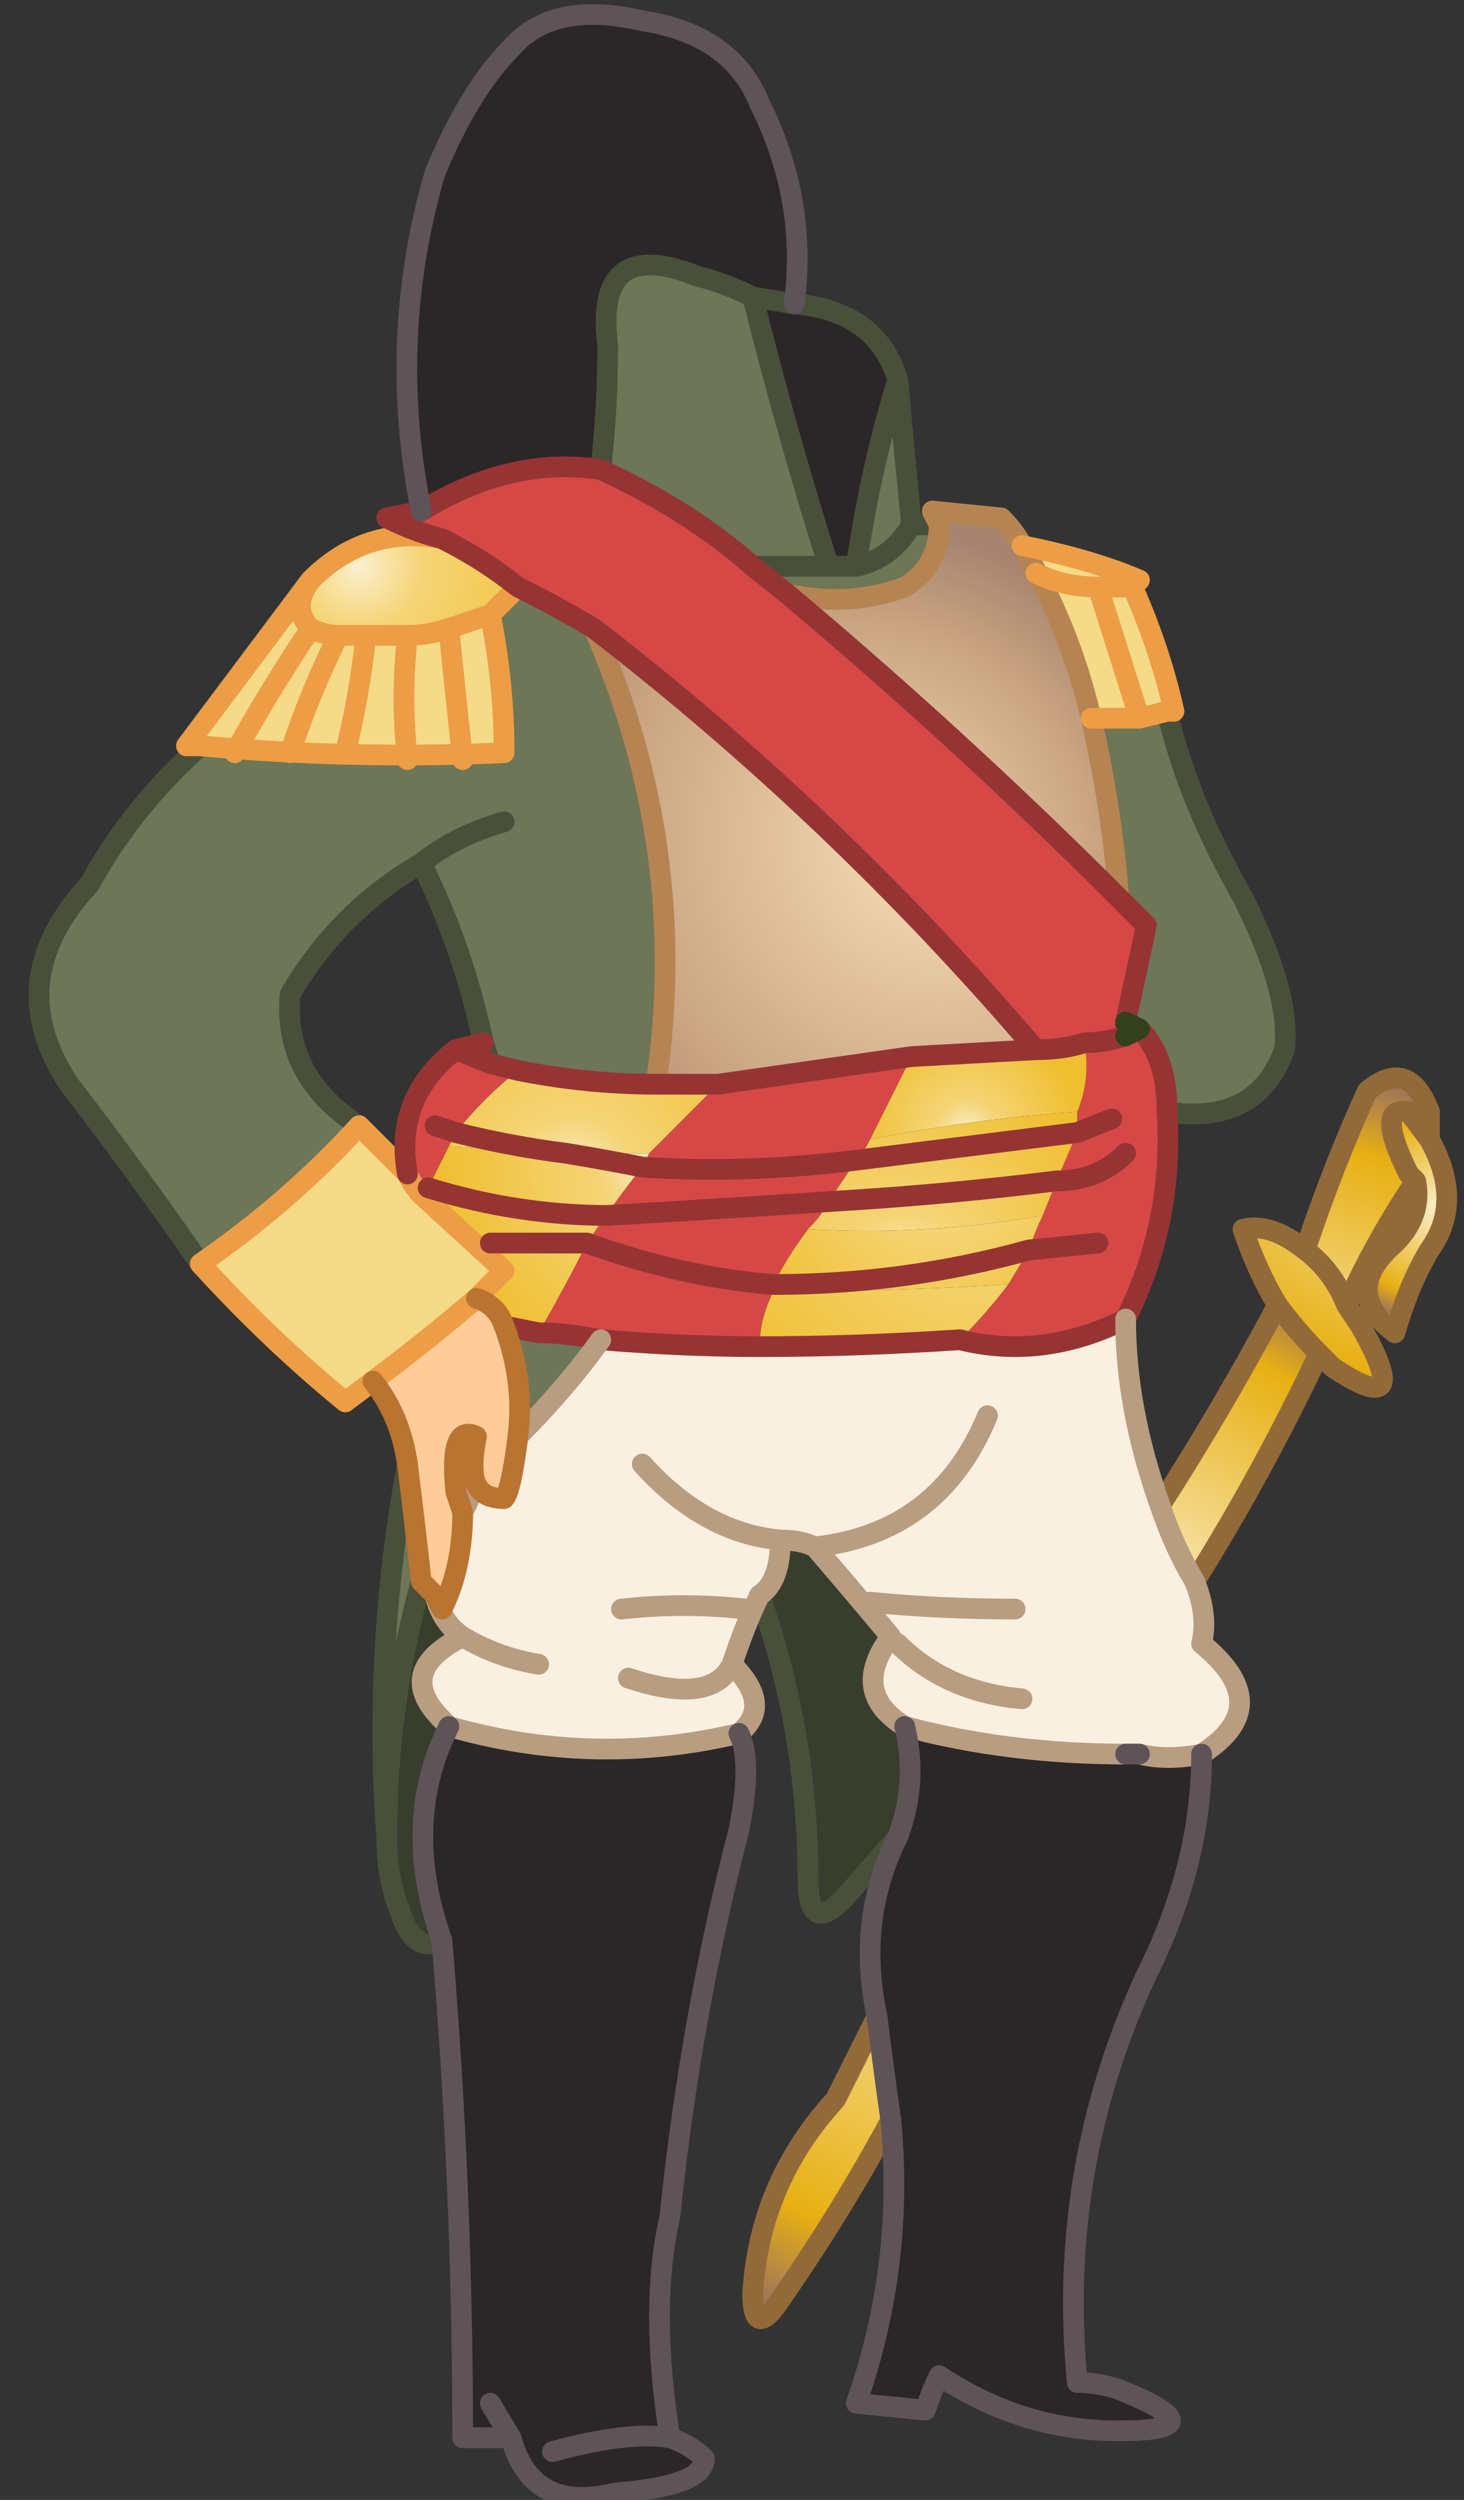 <?xml version="1.0" encoding="UTF-8" standalone="no"?>
<svg xmlns:xlink="http://www.w3.org/1999/xlink" height="18.1px" width="10.6px" xmlns="http://www.w3.org/2000/svg">
  <rect width="100%" height="100%" fill="#333333" stroke="none"/>
  <g transform="matrix(1.0, 0.0, 0.0, 1.0, 5.4, 10.0)">
    <path d="M0.35 -7.8 Q0.95 -7.75 1.1 -7.25 0.9 -6.6 0.8 -5.9 L0.6 -5.9 Q0.3 -6.85 0.05 -7.85 L0.35 -7.8 0.05 -7.85 Q-0.15 -7.95 -0.35 -8.0 -1.1 -8.3 -1.0 -7.5 -1.0 -7.05 -1.05 -6.6 -1.7 -6.7 -2.35 -6.3 -2.6 -7.55 -2.25 -8.75 -2.0 -9.35 -1.7 -9.65 -1.4 -10.0 -0.75 -9.85 -0.1 -9.75 0.1 -9.25 0.45 -8.55 0.35 -7.8 M3.3 2.7 Q3.3 3.5 2.9 4.3 2.25 5.7 2.4 7.25 2.55 7.25 2.7 7.3 3.45 7.6 2.7 7.6 2.0 7.6 1.4 7.2 1.35 7.3 1.3 7.45 L0.8 7.4 Q1.15 6.4 1.05 5.35 1.0 5.0 0.95 4.6 0.8 3.9 1.1 3.3 1.25 2.9 1.15 2.5 1.9 2.7 2.75 2.7 L2.85 2.7 Q3.05 2.75 3.3 2.7 M-0.05 2.55 Q0.05 2.75 -0.05 3.25 -0.4 4.6 -0.55 6.05 -0.7 6.7 -0.55 7.65 -0.4 7.7 -0.3 7.8 -0.3 8.0 -0.95 8.05 -1.55 8.2 -1.7 7.65 L-2.05 7.65 Q-2.05 5.85 -2.2 4.05 -2.5 3.2 -2.15 2.5 -1.1 2.8 -0.05 2.55 M-1.4 7.75 Q-0.85 7.6 -0.55 7.65 -0.85 7.6 -1.4 7.75 M-1.85 7.4 L-1.7 7.65 -1.85 7.4" fill="#2b2628" fill-rule="evenodd" stroke="none"/>
    <path d="M0.05 -7.85 Q0.3 -6.85 0.6 -5.9 L0.8 -5.9 Q0.9 -6.6 1.1 -7.25 1.15 -6.7 1.2 -6.2 L1.4 -6.2 Q1.4 -5.9 1.15 -5.75 0.75 -5.6 0.3 -5.7 L0.05 -5.9 0.6 -5.9 0.05 -5.9 Q-0.4 -6.3 -1.05 -6.6 -1.0 -7.05 -1.0 -7.5 -1.1 -8.3 -0.35 -8.0 -0.15 -7.95 0.05 -7.85 M3.05 -4.85 Q3.2 -4.2 3.6 -3.5 3.95 -2.8 3.9 -2.4 3.7 -1.85 3.05 -1.95 3.05 -2.35 2.85 -2.55 L2.75 -2.6 2.9 -3.3 2.7 -3.5 Q2.65 -4.15 2.5 -4.8 L2.85 -4.8 3.05 -4.85 M-2.6 3.3 Q-2.7 1.95 -2.45 0.6 -2.4 1.0 -2.35 1.45 -2.6 2.35 -2.6 3.3 M-3.95 -0.85 Q-4.4 -1.5 -4.9 -2.15 -5.4 -2.9 -4.75 -3.6 -4.45 -4.15 -3.95 -4.6 -2.85 -4.5 -1.75 -4.55 -1.75 -5.05 -1.85 -5.55 -1.75 -5.65 -1.65 -5.75 -1.35 -5.6 -1.1 -5.45 -0.4 -3.85 -0.65 -2.15 -1.15 -2.15 -1.65 -2.25 L-1.85 -2.3 -1.9 -2.45 Q-2.05 -3.15 -2.35 -3.75 -2.95 -3.4 -3.3 -2.8 -3.35 -2.2 -2.8 -1.85 -3.3 -1.3 -3.95 -0.85 M-1.05 -0.3 Q-1.3 0.05 -1.65 0.4 -1.6 0.0 -1.75 -0.4 L-1.5 -0.35 Q-1.3 -0.35 -1.05 -0.3 M-1.95 0.75 L-2.05 0.95 -2.1 0.8 Q-2.15 0.3 -1.95 0.4 -2.0 0.65 -1.95 0.75 M1.2 -6.2 Q1.05 -5.95 0.8 -5.9 1.05 -5.95 1.2 -6.2 M-1.75 -4.05 Q-2.1 -3.95 -2.35 -3.75 -2.1 -3.95 -1.75 -4.05" fill="#6d7657" fill-rule="evenodd" stroke="none"/>
    <path d="M1.4 -6.2 L1.35 -6.3 1.85 -6.25 Q1.95 -6.15 2.0 -6.05 2.35 -5.45 2.5 -4.8 2.65 -4.15 2.7 -3.5 1.55 -4.65 0.3 -5.7 0.75 -5.6 1.15 -5.75 1.4 -5.9 1.4 -6.2" fill="url(#gradient0)" fill-rule="evenodd" stroke="none"/>
    <path d="M2.0 -6.05 Q2.5 -5.95 2.85 -5.8 L2.8 -5.75 Q3.0 -5.3 3.1 -4.85 L3.05 -4.85 2.85 -4.8 2.55 -5.75 2.8 -5.75 2.55 -5.75 2.85 -4.8 2.5 -4.8 Q2.35 -5.45 2.0 -6.05 M-2.7 0.0 L-2.9 0.15 Q-3.45 -0.3 -3.95 -0.85 -3.3 -1.3 -2.8 -1.85 L-2.45 -1.5 Q-2.4 -1.4 -2.35 -1.35 L-1.75 -0.8 Q-1.85 -0.7 -1.95 -0.6 -2.3 -0.3 -2.7 0.0 M-3.95 -4.6 L-4.05 -4.6 Q-3.6 -5.2 -3.15 -5.8 -3.3 -5.6 -3.15 -5.45 -3.05 -5.4 -2.95 -5.4 L-2.75 -5.4 Q-2.8 -4.95 -2.9 -4.55 -2.8 -4.95 -2.75 -5.4 L-2.45 -5.4 Q-2.3 -5.4 -2.15 -5.45 -2.0 -5.5 -1.85 -5.55 -1.75 -5.05 -1.75 -4.55 -2.85 -4.5 -3.95 -4.6 M2.1 -5.85 Q2.3 -5.75 2.55 -5.75 2.3 -5.75 2.1 -5.85 M-2.45 -4.5 Q-2.5 -4.95 -2.45 -5.4 -2.5 -4.95 -2.45 -4.5 M-2.05 -4.5 Q-2.1 -4.95 -2.15 -5.45 -2.1 -4.95 -2.05 -4.5 M-3.7 -4.55 Q-3.45 -5.0 -3.15 -5.45 -3.45 -5.0 -3.7 -4.55 M-3.3 -4.55 Q-3.15 -5.0 -2.95 -5.4 -3.15 -5.0 -3.3 -4.55" fill="#f5da87" fill-rule="evenodd" stroke="none"/>
    <path d="M3.05 -1.95 Q3.1 -1.15 2.75 -0.45 2.15 -0.15 1.55 -0.3 1.75 -0.5 1.9 -0.7 L2.05 -0.95 Q2.1 -1.1 2.15 -1.2 L2.25 -1.45 2.4 -1.8 2.4 -1.95 Q2.5 -2.2 2.45 -2.45 2.3 -2.4 2.1 -2.4 0.65 -4.1 -1.1 -5.45 -1.35 -5.6 -1.65 -5.75 -1.9 -5.95 -2.2 -6.1 -2.4 -6.15 -2.6 -6.25 L-2.35 -6.3 Q-1.7 -6.7 -1.05 -6.6 -0.4 -6.3 0.05 -5.9 L0.3 -5.7 Q1.55 -4.65 2.7 -3.5 L2.9 -3.3 2.75 -2.6 2.75 -2.5 Q2.6 -2.45 2.45 -2.45 2.6 -2.45 2.75 -2.5 L2.85 -2.55 Q3.05 -2.35 3.05 -1.95 M-0.2 -2.15 Q0.5 -2.25 1.2 -2.35 L0.9 -1.75 Q0.85 -1.65 0.8 -1.6 L0.6 -1.3 Q0.55 -1.2 0.45 -1.1 0.3 -0.9 0.2 -0.7 L0.2 -0.65 Q0.1 -0.45 0.1 -0.25 -0.45 -0.25 -1.05 -0.3 -1.3 -0.35 -1.5 -0.35 -1.3 -0.7 -1.15 -1.0 -0.45 -0.75 0.2 -0.7 -0.45 -0.75 -1.15 -1.0 -0.95 -1.3 -0.75 -1.55 0.0 -1.5 0.8 -1.6 0.0 -1.5 -0.75 -1.55 L-0.7 -1.65 Q-0.45 -1.9 -0.2 -2.15 M2.65 -1.9 L2.4 -1.8 2.65 -1.9 M2.75 -1.65 Q2.55 -1.45 2.25 -1.45 2.55 -1.45 2.75 -1.65 M0.6 -1.3 Q-0.15 -1.25 -1.0 -1.2 -0.15 -1.25 0.6 -1.3 M2.55 -1.0 L2.05 -0.95 2.55 -1.0 M-2.45 -1.5 Q-2.55 -2.05 -2.1 -2.4 L-1.85 -2.3 -1.65 -2.25 Q-1.9 -2.05 -2.1 -1.8 L-2.15 -1.7 -2.3 -1.4 -2.35 -1.35 Q-2.4 -1.4 -2.45 -1.5 M-2.25 -1.85 L-2.1 -1.8 -2.25 -1.85" fill="#d64846" fill-rule="evenodd" stroke="none"/>
    <path d="M-1.1 -5.45 Q0.65 -4.1 2.1 -2.4 L1.2 -2.35 Q0.5 -2.25 -0.2 -2.15 L-0.65 -2.15 Q-0.4 -3.85 -1.1 -5.45" fill="url(#gradient1)" fill-rule="evenodd" stroke="none"/>
    <path d="M1.2 -2.35 L2.1 -2.4 Q2.3 -2.4 2.45 -2.45 2.5 -2.2 2.4 -1.95 1.65 -1.9 0.9 -1.75 L1.2 -2.35" fill="url(#gradient2)" fill-rule="evenodd" stroke="none"/>
    <path d="M0.9 -1.75 Q1.65 -1.9 2.4 -1.95 L2.4 -1.8 Q1.6 -1.7 0.8 -1.6 1.6 -1.7 2.4 -1.8 L2.25 -1.45 Q1.45 -1.35 0.6 -1.3 1.45 -1.35 2.25 -1.45 L2.15 -1.2 Q1.3 -1.05 0.45 -1.1 0.55 -1.2 0.6 -1.3 L0.8 -1.6 Q0.85 -1.65 0.9 -1.75" fill="url(#gradient3)" fill-rule="evenodd" stroke="none"/>
    <path d="M1.55 -0.3 Q0.8 -0.25 0.1 -0.25 0.1 -0.45 0.2 -0.65 1.05 -0.65 1.9 -0.7 1.75 -0.5 1.55 -0.3" fill="url(#gradient4)" fill-rule="evenodd" stroke="none"/>
    <path d="M2.75 -0.45 Q2.75 0.2 3.0 0.9 3.1 1.2 3.25 1.45 3.35 1.7 3.3 1.9 3.85 2.35 3.3 2.7 3.05 2.75 2.85 2.7 L2.75 2.7 Q1.9 2.7 1.15 2.5 0.75 2.25 1.05 1.85 0.8 1.55 0.5 1.2 0.4 1.15 0.25 1.15 0.25 1.45 0.1 1.55 0.0 1.75 -0.1 2.05 0.2 2.35 -0.05 2.55 -1.1 2.8 -2.15 2.5 L-2.2 2.45 Q-2.55 2.1 -2.05 1.85 -2.2 1.75 -2.25 1.55 L-2.2 1.65 Q-2.05 1.35 -2.05 0.95 L-1.95 0.75 Q-1.9 0.85 -1.75 0.85 -1.7 0.8 -1.65 0.4 -1.3 0.05 -1.05 -0.3 -0.45 -0.25 0.1 -0.25 0.8 -0.25 1.55 -0.3 2.15 -0.15 2.75 -0.45 M-1.5 2.05 Q-1.8 2.0 -2.05 1.85 -1.8 2.0 -1.5 2.05 M-0.75 0.6 Q-0.3 1.1 0.25 1.15 -0.3 1.1 -0.75 0.6 M2.0 2.3 Q1.45 2.25 1.1 1.9 1.45 2.25 2.0 2.3 M1.95 1.65 Q1.4 1.65 0.9 1.6 1.4 1.65 1.95 1.65 M1.75 0.25 Q1.4 1.1 0.5 1.2 1.4 1.1 1.75 0.25 M-0.9 1.65 Q-0.45 1.6 0.0 1.65 -0.45 1.6 -0.9 1.65 M-0.85 2.15 Q-0.25 2.35 -0.1 2.05 -0.25 2.35 -0.85 2.15" fill="#faf0e1" fill-rule="evenodd" stroke="none"/>
    <path d="M0.45 -1.1 Q1.3 -1.05 2.15 -1.2 2.1 -1.1 2.05 -0.95 1.15 -0.7 0.2 -0.7 1.15 -0.7 2.05 -0.95 L1.9 -0.7 Q1.05 -0.65 0.2 -0.65 L0.2 -0.7 Q0.3 -0.9 0.45 -1.1" fill="url(#gradient5)" fill-rule="evenodd" stroke="none"/>
    <path d="M4.95 -1.75 Q5.2 -1.3 4.95 -0.95 4.8 -0.7 4.7 -0.35 4.3 -0.65 4.7 -1.0 4.9 -1.2 4.85 -1.45 L4.8 -1.5 Q4.55 -2.0 4.8 -1.95 L4.95 -1.75" fill="url(#gradient6)" fill-rule="evenodd" stroke="none"/>
    <path d="M4.05 -0.95 Q4.25 -1.55 4.5 -2.1 4.8 -2.35 4.95 -1.95 L4.8 -1.95 Q4.55 -2.0 4.8 -1.5 L4.85 -1.45 Q4.55 -1.0 4.35 -0.55 4.25 -0.8 4.05 -0.95" fill="url(#gradient7)" fill-rule="evenodd" stroke="none"/>
    <path d="M3.85 -0.55 Q3.7 -0.8 3.6 -1.1 3.8 -1.15 4.05 -0.95 4.25 -0.8 4.35 -0.55 L4.45 -0.4 Q4.85 0.3 4.25 -0.1 L4.15 -0.2 Q4.0 -0.35 3.85 -0.55" fill="url(#gradient8)" fill-rule="evenodd" stroke="none"/>
    <path d="M3.0 0.9 Q3.45 0.2 3.85 -0.55 4.0 -0.35 4.15 -0.2 3.75 0.65 3.25 1.45 3.1 1.2 3.0 0.9" fill="url(#gradient9)" fill-rule="evenodd" stroke="none"/>
    <path d="M1.1 3.3 L0.75 3.7 Q0.45 4.05 0.45 3.6 0.45 2.55 0.1 1.55 0.25 1.45 0.25 1.15 0.4 1.15 0.5 1.2 0.8 1.55 1.05 1.85 0.75 2.25 1.15 2.5 1.25 2.9 1.1 3.3 M-2.2 4.05 Q-2.4 4.15 -2.5 3.85 -2.6 3.6 -2.6 3.3 -2.6 2.35 -2.35 1.45 -2.3 1.5 -2.25 1.55 -2.2 1.75 -2.05 1.85 -2.55 2.1 -2.2 2.45 L-2.15 2.5 Q-2.5 3.2 -2.2 4.05" fill="#383e2d" fill-rule="evenodd" stroke="none"/>
    <path d="M1.05 5.35 Q0.7 6.0 0.25 6.65 0.05 6.95 0.05 6.6 0.1 5.8 0.65 5.2 L0.95 4.6 Q1.0 5.0 1.05 5.35" fill="url(#gradient10)" fill-rule="evenodd" stroke="none"/>
    <path d="M-3.15 -5.8 Q-2.75 -6.2 -2.2 -6.1 -1.9 -5.95 -1.65 -5.75 -1.75 -5.65 -1.85 -5.55 -2.0 -5.5 -2.15 -5.45 -2.3 -5.4 -2.45 -5.4 L-2.75 -5.4 -2.95 -5.4 Q-3.05 -5.4 -3.15 -5.45 -3.3 -5.6 -3.15 -5.8" fill="url(#gradient11)" fill-rule="evenodd" stroke="none"/>
    <path d="M-2.45 0.6 Q-2.5 0.25 -2.7 0.0 -2.3 -0.3 -1.95 -0.6 -1.8 -0.55 -1.75 -0.4 -1.6 0.0 -1.65 0.4 -1.7 0.8 -1.75 0.85 -1.9 0.85 -1.95 0.75 -2.0 0.65 -1.95 0.4 -2.15 0.3 -2.1 0.8 L-2.05 0.95 Q-2.05 1.35 -2.2 1.65 L-2.25 1.55 Q-2.3 1.5 -2.35 1.45 -2.4 1.0 -2.45 0.6" fill="#ffcc99" fill-rule="evenodd" stroke="none"/>
    <path d="M-0.65 -2.15 L-0.2 -2.15 Q-0.45 -1.9 -0.7 -1.65 L-1.3 -1.65 Q-1.7 -1.7 -2.1 -1.8 -1.7 -1.7 -1.3 -1.65 L-2.15 -1.7 -2.1 -1.8 Q-1.9 -2.05 -1.65 -2.25 -1.15 -2.15 -0.65 -2.15" fill="url(#gradient12)" fill-rule="evenodd" stroke="none"/>
    <path d="M-1.15 -1.0 Q-1.3 -0.7 -1.5 -0.35 L-1.75 -0.4 Q-1.8 -0.55 -1.95 -0.6 -1.85 -0.7 -1.75 -0.8 L-2.35 -1.35 -2.3 -1.4 -2.15 -1.7 -1.3 -1.65 -0.7 -1.65 -0.75 -1.55 Q-1.0 -1.6 -1.3 -1.65 -1.0 -1.6 -0.75 -1.55 -0.95 -1.3 -1.15 -1.0 L-1.85 -1.0 -1.15 -1.0 M-1.0 -1.2 Q-1.65 -1.2 -2.3 -1.4 -1.65 -1.2 -1.0 -1.2" fill="url(#gradient13)" fill-rule="evenodd" stroke="none"/>
    <path d="M1.1 -7.25 Q0.95 -7.75 0.35 -7.8 L0.05 -7.85 Q0.3 -6.85 0.6 -5.9 L0.8 -5.9 Q0.9 -6.6 1.1 -7.25 1.15 -6.7 1.2 -6.2 L1.4 -6.2 M3.05 -4.85 Q3.2 -4.2 3.6 -3.5 3.95 -2.8 3.9 -2.4 3.7 -1.85 3.05 -1.95 M1.1 3.3 L0.75 3.7 Q0.45 4.05 0.45 3.6 0.45 2.55 0.1 1.55 M-2.2 4.05 Q-2.4 4.15 -2.5 3.85 -2.6 3.6 -2.6 3.3 -2.7 1.95 -2.45 0.6 M-3.95 -0.85 Q-4.4 -1.5 -4.9 -2.15 -5.4 -2.9 -4.75 -3.6 -4.45 -4.15 -3.95 -4.6 M0.6 -5.9 L0.05 -5.9 M0.8 -5.9 Q1.05 -5.95 1.2 -6.2 M-1.05 -6.6 Q-1.0 -7.05 -1.0 -7.5 -1.1 -8.3 -0.35 -8.0 -0.15 -7.95 0.05 -7.85 M-2.8 -1.85 Q-3.35 -2.2 -3.3 -2.8 -2.95 -3.4 -2.35 -3.75 -2.1 -3.95 -1.75 -4.05 M-1.9 -2.45 Q-2.05 -3.15 -2.35 -3.75 M-1.85 -2.3 L-1.9 -2.45 M-2.35 1.45 Q-2.6 2.35 -2.6 3.3" fill="none" stroke="#49503a" stroke-linecap="round" stroke-linejoin="round" stroke-width="0.15"/>
    <path d="M1.4 -6.2 L1.35 -6.3 1.85 -6.25 Q1.95 -6.15 2.0 -6.05 2.35 -5.45 2.5 -4.8 2.65 -4.15 2.7 -3.5 M0.3 -5.7 Q0.75 -5.6 1.15 -5.75 1.4 -5.9 1.4 -6.2 M-1.1 -5.45 Q-0.4 -3.85 -0.65 -2.15" fill="none" stroke="#b68452" stroke-linecap="round" stroke-linejoin="round" stroke-width="0.15"/>
    <path d="M2.0 -6.05 Q2.5 -5.95 2.85 -5.8 L2.8 -5.75 Q3.0 -5.3 3.1 -4.85 L3.05 -4.85 2.85 -4.8 2.5 -4.8 M-2.7 0.0 L-2.9 0.15 Q-3.45 -0.3 -3.95 -0.85 -3.3 -1.3 -2.8 -1.85 L-2.45 -1.5 Q-2.4 -1.4 -2.35 -1.35 L-1.75 -0.8 Q-1.85 -0.7 -1.95 -0.6 -2.3 -0.3 -2.7 0.0 M-3.95 -4.6 L-4.05 -4.6 Q-3.6 -5.2 -3.15 -5.8 -2.75 -6.2 -2.2 -6.1 M2.8 -5.75 L2.55 -5.75 2.85 -4.8 M2.55 -5.75 Q2.3 -5.75 2.1 -5.85 M-1.65 -5.75 Q-1.75 -5.65 -1.85 -5.55 -1.75 -5.05 -1.75 -4.55 -2.85 -4.5 -3.95 -4.6 M-2.15 -5.45 Q-2.3 -5.4 -2.45 -5.4 -2.5 -4.95 -2.45 -4.5 M-1.85 -5.55 Q-2.0 -5.5 -2.15 -5.45 -2.1 -4.95 -2.05 -4.5 M-2.95 -5.4 Q-3.05 -5.4 -3.15 -5.45 -3.45 -5.0 -3.7 -4.55 M-3.15 -5.45 Q-3.3 -5.6 -3.15 -5.8 M-2.9 -4.55 Q-2.8 -4.95 -2.75 -5.4 L-2.95 -5.4 Q-3.15 -5.0 -3.3 -4.55 M-2.45 -5.4 L-2.75 -5.4" fill="none" stroke="#ed9d45" stroke-linecap="round" stroke-linejoin="round" stroke-width="0.15"/>
    <path d="M3.05 -1.95 Q3.1 -1.15 2.75 -0.45 2.15 -0.15 1.55 -0.3 0.8 -0.25 0.1 -0.25 -0.45 -0.25 -1.05 -0.3 -1.3 -0.35 -1.5 -0.35 L-1.75 -0.4 M-2.2 -6.1 Q-2.4 -6.15 -2.6 -6.25 L-2.35 -6.3 Q-1.7 -6.7 -1.05 -6.6 -0.4 -6.3 0.05 -5.9 L0.3 -5.7 Q1.55 -4.65 2.7 -3.5 L2.9 -3.3 2.75 -2.6 2.75 -2.5 Q2.6 -2.45 2.45 -2.45 2.3 -2.4 2.1 -2.4 0.65 -4.1 -1.1 -5.45 -1.35 -5.6 -1.65 -5.75 -1.9 -5.95 -2.2 -6.1 M2.85 -2.55 Q3.05 -2.35 3.05 -1.95 M-0.65 -2.15 L-0.2 -2.15 Q0.5 -2.25 1.2 -2.35 L2.1 -2.4 M2.4 -1.8 L2.65 -1.9 M2.4 -1.8 Q1.6 -1.7 0.8 -1.6 0.0 -1.5 -0.75 -1.55 -1.0 -1.6 -1.3 -1.65 -1.7 -1.7 -2.1 -1.8 L-2.25 -1.85 M0.6 -1.3 Q1.45 -1.35 2.25 -1.45 2.55 -1.45 2.75 -1.65 M0.2 -0.7 Q1.15 -0.7 2.05 -0.95 L2.55 -1.0 M0.2 -0.7 Q-0.45 -0.75 -1.15 -1.0 L-1.85 -1.0 M-1.0 -1.2 Q-0.15 -1.25 0.6 -1.3 M-2.45 -1.5 Q-2.55 -2.05 -2.1 -2.4 L-1.9 -2.45 M-0.65 -2.15 Q-1.15 -2.15 -1.65 -2.25 L-1.85 -2.3 -2.1 -2.4 M-2.3 -1.4 Q-1.65 -1.2 -1.0 -1.2" fill="none" stroke="#963434" stroke-linecap="round" stroke-linejoin="round" stroke-width="0.15"/>
    <path d="M3.0 0.9 Q3.45 0.2 3.85 -0.55 3.7 -0.8 3.6 -1.1 3.8 -1.15 4.05 -0.95 4.25 -1.55 4.5 -2.1 4.8 -2.35 4.95 -1.95 L4.95 -1.75 Q5.2 -1.3 4.95 -0.95 4.8 -0.7 4.7 -0.35 4.3 -0.65 4.7 -1.0 4.9 -1.2 4.85 -1.45 4.55 -1.0 4.35 -0.55 L4.45 -0.4 Q4.85 0.3 4.25 -0.1 L4.15 -0.2 Q3.75 0.65 3.25 1.45 M1.05 5.35 Q0.7 6.0 0.25 6.65 0.05 6.95 0.05 6.6 0.1 5.8 0.65 5.2 L0.95 4.6 M4.8 -1.95 L4.95 -1.75 M4.95 -1.95 L4.8 -1.95 Q4.55 -2.0 4.8 -1.5 L4.85 -1.45 M4.05 -0.95 Q4.25 -0.8 4.35 -0.55 M4.15 -0.2 Q4.0 -0.35 3.85 -0.55" fill="none" stroke="#926a3a" stroke-linecap="round" stroke-linejoin="round" stroke-width="0.15"/>
    <path d="M2.75 -2.6 L2.85 -2.55 2.75 -2.5" fill="none" stroke="#32401e" stroke-linecap="round" stroke-linejoin="round" stroke-width="0.15"/>
    <path d="M2.75 -0.45 Q2.75 0.2 3.0 0.9 3.1 1.2 3.25 1.45 3.35 1.7 3.3 1.9 3.85 2.35 3.3 2.7 3.05 2.75 2.85 2.7 L2.75 2.7 Q1.9 2.7 1.15 2.5 0.75 2.25 1.05 1.85 0.8 1.55 0.5 1.2 0.4 1.15 0.25 1.15 0.25 1.45 0.1 1.55 0.0 1.75 -0.1 2.05 0.2 2.35 -0.05 2.55 -1.1 2.8 -2.15 2.5 L-2.2 2.45 Q-2.55 2.1 -2.05 1.85 -1.8 2.0 -1.5 2.05 M-1.05 -0.3 Q-1.3 0.05 -1.65 0.4 M-1.95 0.75 L-2.05 0.95 M-2.25 1.55 Q-2.2 1.75 -2.05 1.85 M0.25 1.15 Q-0.3 1.1 -0.75 0.6 M0.5 1.2 Q1.4 1.1 1.75 0.25 M0.9 1.6 Q1.4 1.65 1.95 1.65 M1.1 1.9 Q1.45 2.25 2.0 2.3 M-0.1 2.05 Q-0.25 2.35 -0.85 2.15 M0.0 1.65 Q-0.45 1.6 -0.9 1.65" fill="none" stroke="#b89d81" stroke-linecap="round" stroke-linejoin="round" stroke-width="0.15"/>
    <path d="M3.3 2.7 Q3.3 3.5 2.9 4.3 2.25 5.7 2.4 7.25 2.55 7.25 2.7 7.3 3.45 7.6 2.7 7.6 2.0 7.6 1.4 7.2 1.35 7.3 1.3 7.45 L0.8 7.4 Q1.15 6.4 1.05 5.35 1.0 5.0 0.95 4.6 0.8 3.9 1.1 3.3 1.25 2.9 1.15 2.5 M-0.05 2.55 Q0.05 2.75 -0.05 3.25 -0.4 4.6 -0.55 6.05 -0.7 6.7 -0.55 7.65 -0.4 7.7 -0.3 7.8 -0.3 8.0 -0.95 8.05 -1.55 8.2 -1.7 7.65 L-2.05 7.65 Q-2.05 5.85 -2.2 4.05 -2.5 3.2 -2.15 2.5 M-2.35 -6.3 Q-2.6 -7.55 -2.25 -8.75 -2.0 -9.35 -1.7 -9.65 -1.4 -10.0 -0.75 -9.85 -0.1 -9.75 0.1 -9.25 0.45 -8.55 0.35 -7.8 M2.85 2.7 L2.75 2.7 M-1.7 7.65 L-1.85 7.4 M-0.55 7.65 Q-0.85 7.6 -1.4 7.75" fill="none" stroke="#5e5357" stroke-linecap="round" stroke-linejoin="round" stroke-width="0.15"/>
    <path d="M-2.45 0.6 Q-2.5 0.25 -2.7 0.0 M-1.65 0.4 Q-1.7 0.8 -1.75 0.85 -1.9 0.85 -1.95 0.75 -2.0 0.65 -1.95 0.4 -2.15 0.3 -2.1 0.8 L-2.05 0.95 Q-2.05 1.35 -2.2 1.65 L-2.25 1.55 Q-2.3 1.5 -2.35 1.45 -2.4 1.0 -2.45 0.6 M-1.75 -0.4 Q-1.8 -0.55 -1.95 -0.6 M-1.75 -0.4 Q-1.6 0.0 -1.65 0.4" fill="none" stroke="#b87430" stroke-linecap="round" stroke-linejoin="round" stroke-width="0.15"/>
  </g>
  <defs>
    <radialGradient cx="0" cy="0" gradientTransform="matrix(0.003, 0.0, 0.0, 0.003, 0.8, -3.75)" gradientUnits="userSpaceOnUse" id="gradient0" r="819.2" spreadMethod="pad">
      <stop offset="0.0" stop-color="#fae1b8"/>
      <stop offset="0.714" stop-color="#c9a481"/>
      <stop offset="1.0" stop-color="#a6846f"/>
    </radialGradient>
    <radialGradient cx="0" cy="0" gradientTransform="matrix(0.004, 0.0, 0.0, 0.004, 1.4, -3.95)" gradientUnits="userSpaceOnUse" id="gradient1" r="819.2" spreadMethod="pad">
      <stop offset="0.0" stop-color="#fae1b8"/>
      <stop offset="0.714" stop-color="#c9a481"/>
      <stop offset="1.0" stop-color="#a6846f"/>
    </radialGradient>
    <radialGradient cx="0" cy="0" gradientTransform="matrix(0.001, 0.0, 0.0, 0.001, 1.6, -1.8)" gradientUnits="userSpaceOnUse" id="gradient2" r="819.2" spreadMethod="pad">
      <stop offset="0.0" stop-color="#fbefce"/>
      <stop offset="0.286" stop-color="#f5d475"/>
      <stop offset="1.0" stop-color="#efbf30"/>
    </radialGradient>
    <radialGradient cx="0" cy="0" gradientTransform="matrix(0.002, 0.0, 0.0, 0.002, 1.15, -0.75)" gradientUnits="userSpaceOnUse" id="gradient3" r="819.2" spreadMethod="pad">
      <stop offset="0.0" stop-color="#fbefce"/>
      <stop offset="0.286" stop-color="#f5d475"/>
      <stop offset="1.0" stop-color="#efbf30"/>
    </radialGradient>
    <radialGradient cx="0" cy="0" gradientTransform="matrix(0.003, 0.0, 0.0, 0.003, 1.85, -1.65)" gradientUnits="userSpaceOnUse" id="gradient4" r="819.2" spreadMethod="pad">
      <stop offset="0.0" stop-color="#fbefce"/>
      <stop offset="0.286" stop-color="#f5d475"/>
      <stop offset="1.0" stop-color="#efbf30"/>
    </radialGradient>
    <radialGradient cx="0" cy="0" gradientTransform="matrix(0.002, 0.0, 0.0, 0.002, 1.4, -1.6)" gradientUnits="userSpaceOnUse" id="gradient5" r="819.2" spreadMethod="pad">
      <stop offset="0.0" stop-color="#fbefce"/>
      <stop offset="0.286" stop-color="#f5d475"/>
      <stop offset="1.0" stop-color="#efbf30"/>
    </radialGradient>
    <radialGradient cx="0" cy="0" gradientTransform="matrix(0.001, 0.0, 0.0, 0.001, 5.0, -1.25)" gradientUnits="userSpaceOnUse" id="gradient6" r="819.2" spreadMethod="pad">
      <stop offset="0.039" stop-color="#faebc1"/>
      <stop offset="0.796" stop-color="#e7b012"/>
      <stop offset="1.0" stop-color="#a27755"/>
    </radialGradient>
    <radialGradient cx="0" cy="0" gradientTransform="matrix(0.003, 0.0, 0.0, 0.003, 4.0, 0.25)" gradientUnits="userSpaceOnUse" id="gradient7" r="819.2" spreadMethod="pad">
      <stop offset="0.039" stop-color="#faebc1"/>
      <stop offset="0.796" stop-color="#e7b012"/>
      <stop offset="1.0" stop-color="#a27755"/>
    </radialGradient>
    <radialGradient cx="0" cy="0" gradientTransform="matrix(0.003, 0.0, 0.0, 0.003, 4.85, -2.0)" gradientUnits="userSpaceOnUse" id="gradient8" r="819.2" spreadMethod="pad">
      <stop offset="0.039" stop-color="#faebc1"/>
      <stop offset="0.796" stop-color="#e7b012"/>
      <stop offset="1.0" stop-color="#a27755"/>
    </radialGradient>
    <radialGradient cx="0" cy="0" gradientTransform="matrix(0.003, 0.0, 0.0, 0.003, 2.9, 1.65)" gradientUnits="userSpaceOnUse" id="gradient9" r="819.2" spreadMethod="pad">
      <stop offset="0.039" stop-color="#faebc1"/>
      <stop offset="0.796" stop-color="#e7b012"/>
      <stop offset="1.0" stop-color="#a27755"/>
    </radialGradient>
    <radialGradient cx="0" cy="0" gradientTransform="matrix(0.004, 0.0, 0.0, 0.004, 1.7, 3.75)" gradientUnits="userSpaceOnUse" id="gradient10" r="819.2" spreadMethod="pad">
      <stop offset="0.039" stop-color="#faebc1"/>
      <stop offset="0.796" stop-color="#e7b012"/>
      <stop offset="1.0" stop-color="#a27755"/>
    </radialGradient>
    <radialGradient cx="0" cy="0" gradientTransform="matrix(0.002, 0.0, 0.0, 0.002, -2.8, -5.9)" gradientUnits="userSpaceOnUse" id="gradient11" r="819.2" spreadMethod="pad">
      <stop offset="0.0" stop-color="#fbefce"/>
      <stop offset="0.286" stop-color="#f5d475"/>
      <stop offset="1.0" stop-color="#efbf30"/>
    </radialGradient>
    <radialGradient cx="0" cy="0" gradientTransform="matrix(0.002, 0.0, 0.0, 0.002, -1.25, -1.45)" gradientUnits="userSpaceOnUse" id="gradient12" r="819.2" spreadMethod="pad">
      <stop offset="0.0" stop-color="#fbefce"/>
      <stop offset="0.286" stop-color="#f5d475"/>
      <stop offset="1.0" stop-color="#efbf30"/>
    </radialGradient>
    <radialGradient cx="0" cy="0" gradientTransform="matrix(0.002, 0.0, 0.0, 0.002, -0.6, -1.55)" gradientUnits="userSpaceOnUse" id="gradient13" r="819.2" spreadMethod="pad">
      <stop offset="0.0" stop-color="#fbefce"/>
      <stop offset="0.286" stop-color="#f5d475"/>
      <stop offset="1.0" stop-color="#efbf30"/>
    </radialGradient>
  </defs>
</svg>
